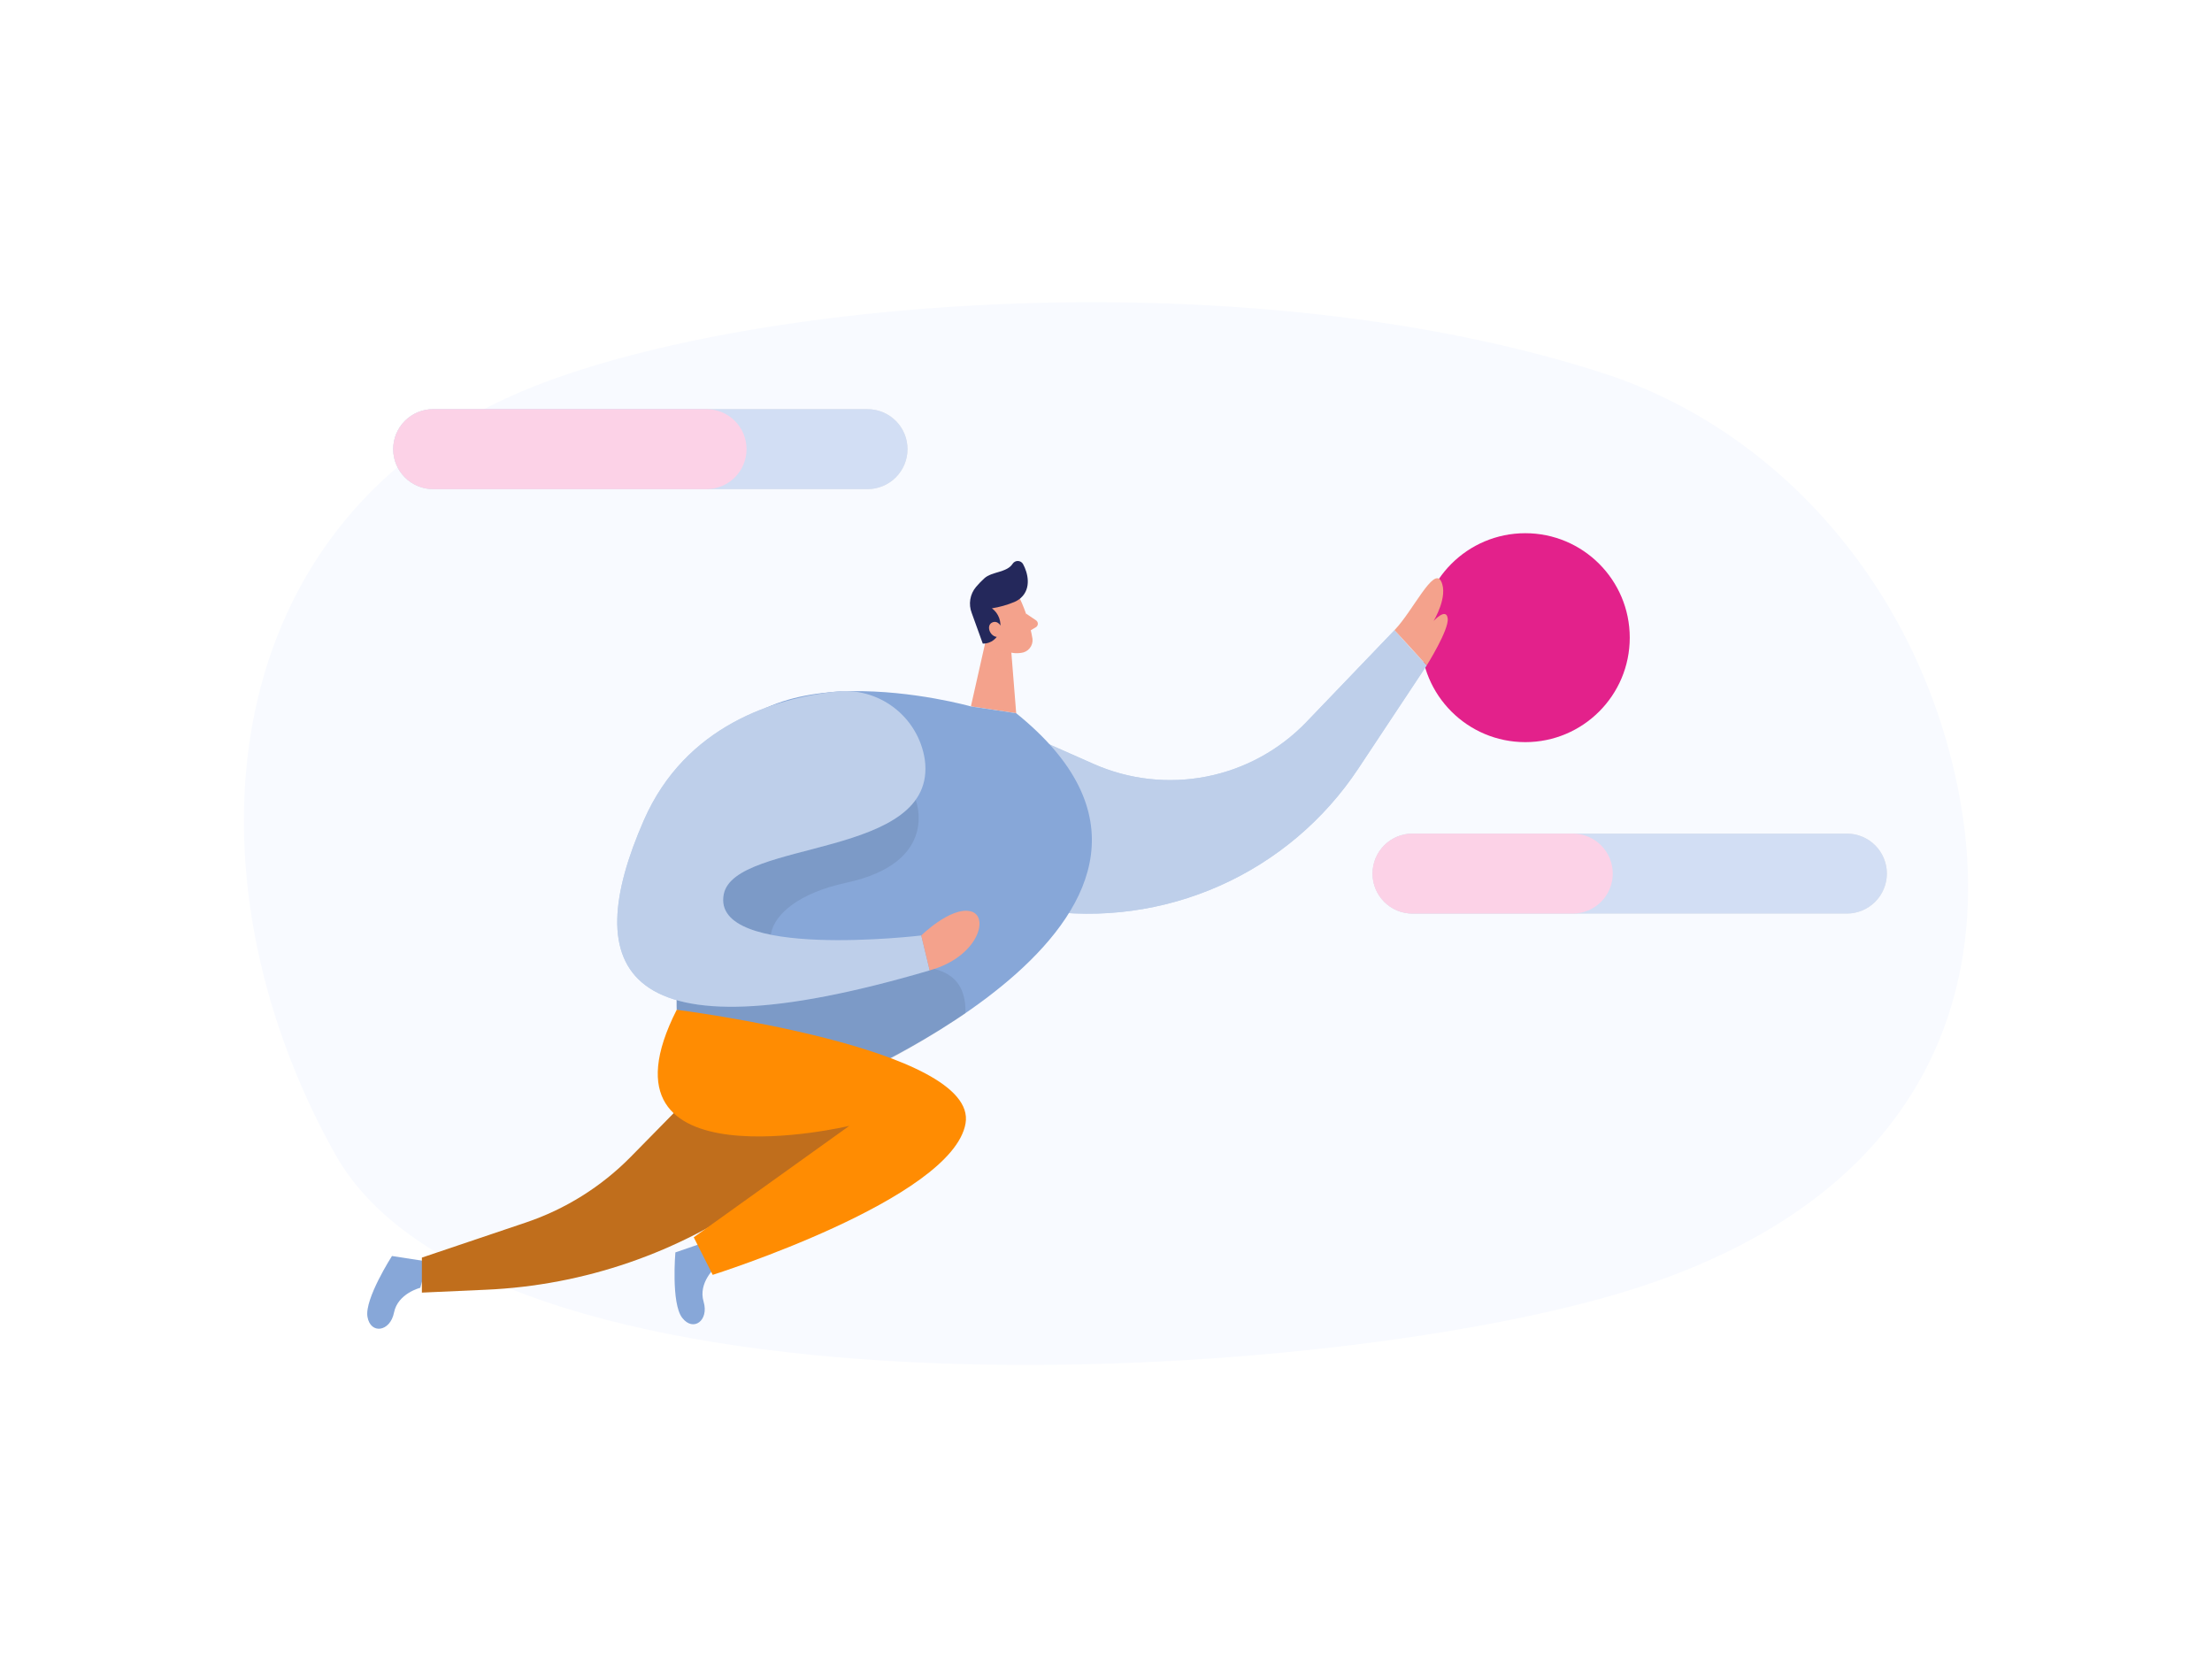 <svg fill="none" height="306" viewBox="0 0 406 306" width="406" xmlns="http://www.w3.org/2000/svg"><path d="m0 0h406v306h-406z" fill="#fff"/><path d="m294.248 68.491c33.161 10.729 58.87 40.864 65.559 78.551 5.623 31.769-3.715 70.827-58.2 88.955-55.612 18.503-211.12 27.405-240.037-24.076-28.917-51.481-22.827-117.588 36.469-141.014 41.564-16.433 131.442-23.355 196.209-2.416z" fill="#f8faff"/><path d="m279.957 136.212c10.589 0 19.174-8.584 19.174-19.173 0-10.59-8.585-19.174-19.174-19.174s-19.173 8.584-19.173 19.174c0 10.589 8.584 19.173 19.173 19.173z" fill="#e3218b"/><path d="m166.572 82.437c-.003 1.946-.777 3.811-2.153 5.186-1.375 1.376-3.24 2.15-5.186 2.152h-79.728c-1.946 0-3.813-.773-5.189-2.149-1.376-1.376-2.149-3.243-2.149-5.189s.773-3.813 2.149-5.189c1.376-1.376 3.243-2.149 5.189-2.149h79.728c1.946 0 3.813.773 5.189 2.149 1.377 1.376 2.15 3.243 2.15 5.189z" fill="#e6e6e6"/><path d="m166.572 82.437c-.003 1.946-.777 3.811-2.153 5.186-1.375 1.376-3.24 2.15-5.186 2.152h-79.728c-1.946 0-3.813-.773-5.189-2.149-1.376-1.376-2.149-3.243-2.149-5.189s.773-3.813 2.149-5.189c1.376-1.376 3.243-2.149 5.189-2.149h79.728c1.946 0 3.813.773 5.189 2.149 1.377 1.376 2.15 3.243 2.15 5.189z" fill="#d2def4"/><path d="m137.025 82.437c-.003 1.946-.777 3.811-2.152 5.186-1.376 1.376-3.241 2.15-5.186 2.152h-50.182c-1.946 0-3.813-.773-5.189-2.149-1.376-1.376-2.149-3.243-2.149-5.189s.773-3.813 2.149-5.189c1.376-1.376 3.243-2.149 5.189-2.149h50.141c.967-.005 1.926.181 2.821.547.895.366 1.709.906 2.394 1.588.686.682 1.23 1.493 1.602 2.386.371.893.562 1.851.562 2.818z" fill="#fcd2e7"/><path d="m346.328 160.338c-.003 1.946-.777 3.811-2.152 5.187-1.376 1.375-3.241 2.149-5.186 2.152h-79.718c-1.947 0-3.813-.773-5.19-2.149-1.376-1.377-2.149-3.243-2.149-5.19 0-1.946.773-3.812 2.149-5.189 1.377-1.376 3.243-2.149 5.19-2.149h79.738c1.943.005 3.804.781 5.176 2.157 1.372 1.375 2.142 3.239 2.142 5.181z" fill="#e6e6e6"/><path d="m346.328 160.338c-.003 1.946-.777 3.811-2.152 5.187-1.376 1.375-3.241 2.149-5.186 2.152h-79.718c-1.947 0-3.813-.773-5.19-2.149-1.376-1.377-2.149-3.243-2.149-5.19 0-1.946.773-3.812 2.149-5.189 1.377-1.376 3.243-2.149 5.19-2.149h79.738c1.943.005 3.804.781 5.176 2.157 1.372 1.375 2.142 3.239 2.142 5.181z" fill="#d2def4"/><path d="m296.015 160.338c-.003 1.946-.777 3.811-2.153 5.187-1.375 1.375-3.24 2.149-5.186 2.152h-29.435c-1.946 0-3.813-.773-5.189-2.149-1.376-1.377-2.149-3.243-2.149-5.19 0-1.946.773-3.812 2.149-5.189 1.376-1.376 3.243-2.149 5.189-2.149h29.435c1.946 0 3.813.773 5.189 2.149 1.376 1.377 2.15 3.243 2.15 5.189z" fill="#fcd2e7"/><path d="m77.14 236.362s-4.121 1.015-4.821 4.547c-.7 3.532-4.304 4.06-4.872.782-.568-3.279 4.497-11.165 4.497-11.165l6.537 1.015z" fill="#87a7d8"/><path d="m255.963 115.648-16.169 16.859c-4.933 5.14-11.329 8.637-18.319 10.015-6.989 1.378-14.234.572-20.749-2.311l-17.894-7.917-17.976 30.856 26.015 3.898c11.202 1.679 22.65.127 33.001-4.474 10.351-4.6 19.173-12.059 25.432-21.5l12.566-18.95c-2.03-2.098-3.999-4.257-5.907-6.476z" fill="#87a7d8"/><path d="m255.963 115.648-16.169 16.859c-4.933 5.14-11.329 8.637-18.319 10.015-6.989 1.378-14.234.572-20.749-2.311l-17.894-7.917-17.976 30.856 26.015 3.898c11.202 1.679 22.65.127 33.001-4.474 10.351-4.6 19.173-12.059 25.432-21.5l12.566-18.95c-2.03-2.098-3.999-4.257-5.907-6.476z" fill="#fff" opacity=".46"/><path d="m131.29 232.627s-3.187 2.801-2.152 6.272c1.036 3.472-1.898 5.634-3.938 2.954s-1.238-11.987-1.238-11.987l6.252-2.152z" fill="#87a7d8"/><path d="m167.719 199.162-28.42 20.3c-14.678 10.465-32.072 16.458-50.081 17.255l-11.784.528v-6.425l19.041-6.425c7.285-2.45 13.892-6.581 19.285-12.058l18.828-19.163z" fill="#c06e1c"/><path d="m187.207 109.903c1.097 2.338 1.872 4.813 2.304 7.359.062.617-.123 1.235-.515 1.716s-.959.788-1.576.852c-.973.15-1.969.018-2.868-.382-.9-.399-1.666-1.049-2.207-1.872l-2.71-3.329c-.469-.723-.703-1.574-.668-2.436.035-.861.335-1.691.861-2.375 1.766-2.669 6.303-2.111 7.379.467z" fill="#f4a28c"/><path d="m181.553 114.795-3.349 14.85 8.312 1.258-.903-11.307z" fill="#f4a28c"/><path d="m186.192 110.482c-1.326.553-2.713.945-4.131 1.167.606.45 1.068 1.067 1.329 1.775.261.709.311 1.478.142 2.214-.153.717-.55 1.358-1.125 1.813-.574.456-1.288.698-2.021.684l-2.03-5.623c-.311-.796-.402-1.661-.263-2.505.14-.843.504-1.633 1.054-2.286.481-.563.996-1.096 1.543-1.594 1.371-1.238 4.131-1.015 5.177-2.659.106-.162.252-.294.424-.383.172-.088.365-.131.558-.122.194.008.382.066.546.169s.298.247.39.417c.873 1.604 1.553 4.405-.406 6.182-.352.313-.753.566-1.187.751z" fill="#24285b"/><path d="m183.948 115.344s-.649-1.665-1.867-1.076c-1.218.588-.284 3.045 1.512 2.598z" fill="#f4a28c"/><path d="m188.313 112.613 1.837 1.238c.105.069.191.162.25.272.06.11.091.233.091.358s-.031.248-.091.358c-.059.11-.145.203-.25.271l-1.553.924z" fill="#f4a28c"/><path d="m185.461 119.941c-1.07-.112-2.082-.535-2.913-1.218 0 0-.193 2.802 3.227 5.075z" fill="#f5a28d" opacity=".31"/><path d="m186.516 130.903-8.312-1.248s-42.377-11.947-48.548 13.479-5.45 42.214-5.45 42.214l28.592 13.926s78.713-32.064 33.718-68.371z" fill="#87a7d8"/><path d="m168.064 146.798s4.608 11.48-12.759 15.225c-17.367 3.746-17.356 15.408-5.978 16.119 11.378.71 28.186-5.471 27.882 7.846 0 0-13.195 9.074-24.411 13.316l-28.592-13.926v-1.766l-1.472-24.827 14.859-14.27z" fill="#000" opacity=".08"/><path d="m169.738 139.389c-.588-3.809-2.637-7.24-5.713-9.563-3.075-2.323-6.935-3.357-10.76-2.881-10.911 1.238-27.405 6.09-35.089 23.599-11.966 27.324-4.628 44.375 52.466 27.557l-1.543-6.405s-38.57 4.608-36.266-7.531c1.949-10.241 39.412-6.435 36.905-24.776z" fill="#87a7d8"/><path d="m169.738 139.389c-.588-3.809-2.637-7.24-5.713-9.563-3.075-2.323-6.935-3.357-10.76-2.881-10.911 1.238-27.405 6.09-35.089 23.599-11.966 27.324-4.628 44.375 52.466 27.557l-1.543-6.405s-38.57 4.608-36.266-7.531c1.949-10.241 39.412-6.435 36.905-24.776z" fill="#fff" opacity=".46"/><path d="m169.089 171.696s5.318-5.227 8.983-4.456c3.664.772 1.553 8.384-7.44 10.861z" fill="#f4a28c"/><path d="m124.206 185.338s55.439 6.973 53.013 20.868c-2.426 13.896-46.406 27.781-46.406 27.781l-3.481-6.892 28.552-20.452s-48.294 11.459-31.678-21.305z" fill="#ff8c02"/><path d="m261.87 122.124s4.111-6.547 3.847-8.618c-.264-2.07-2.588.467-2.588.467s2.76-4.527 1.38-7.287c-1.38-2.761-5.156 5.43-8.546 8.962z" fill="#f4a28c"/></svg>